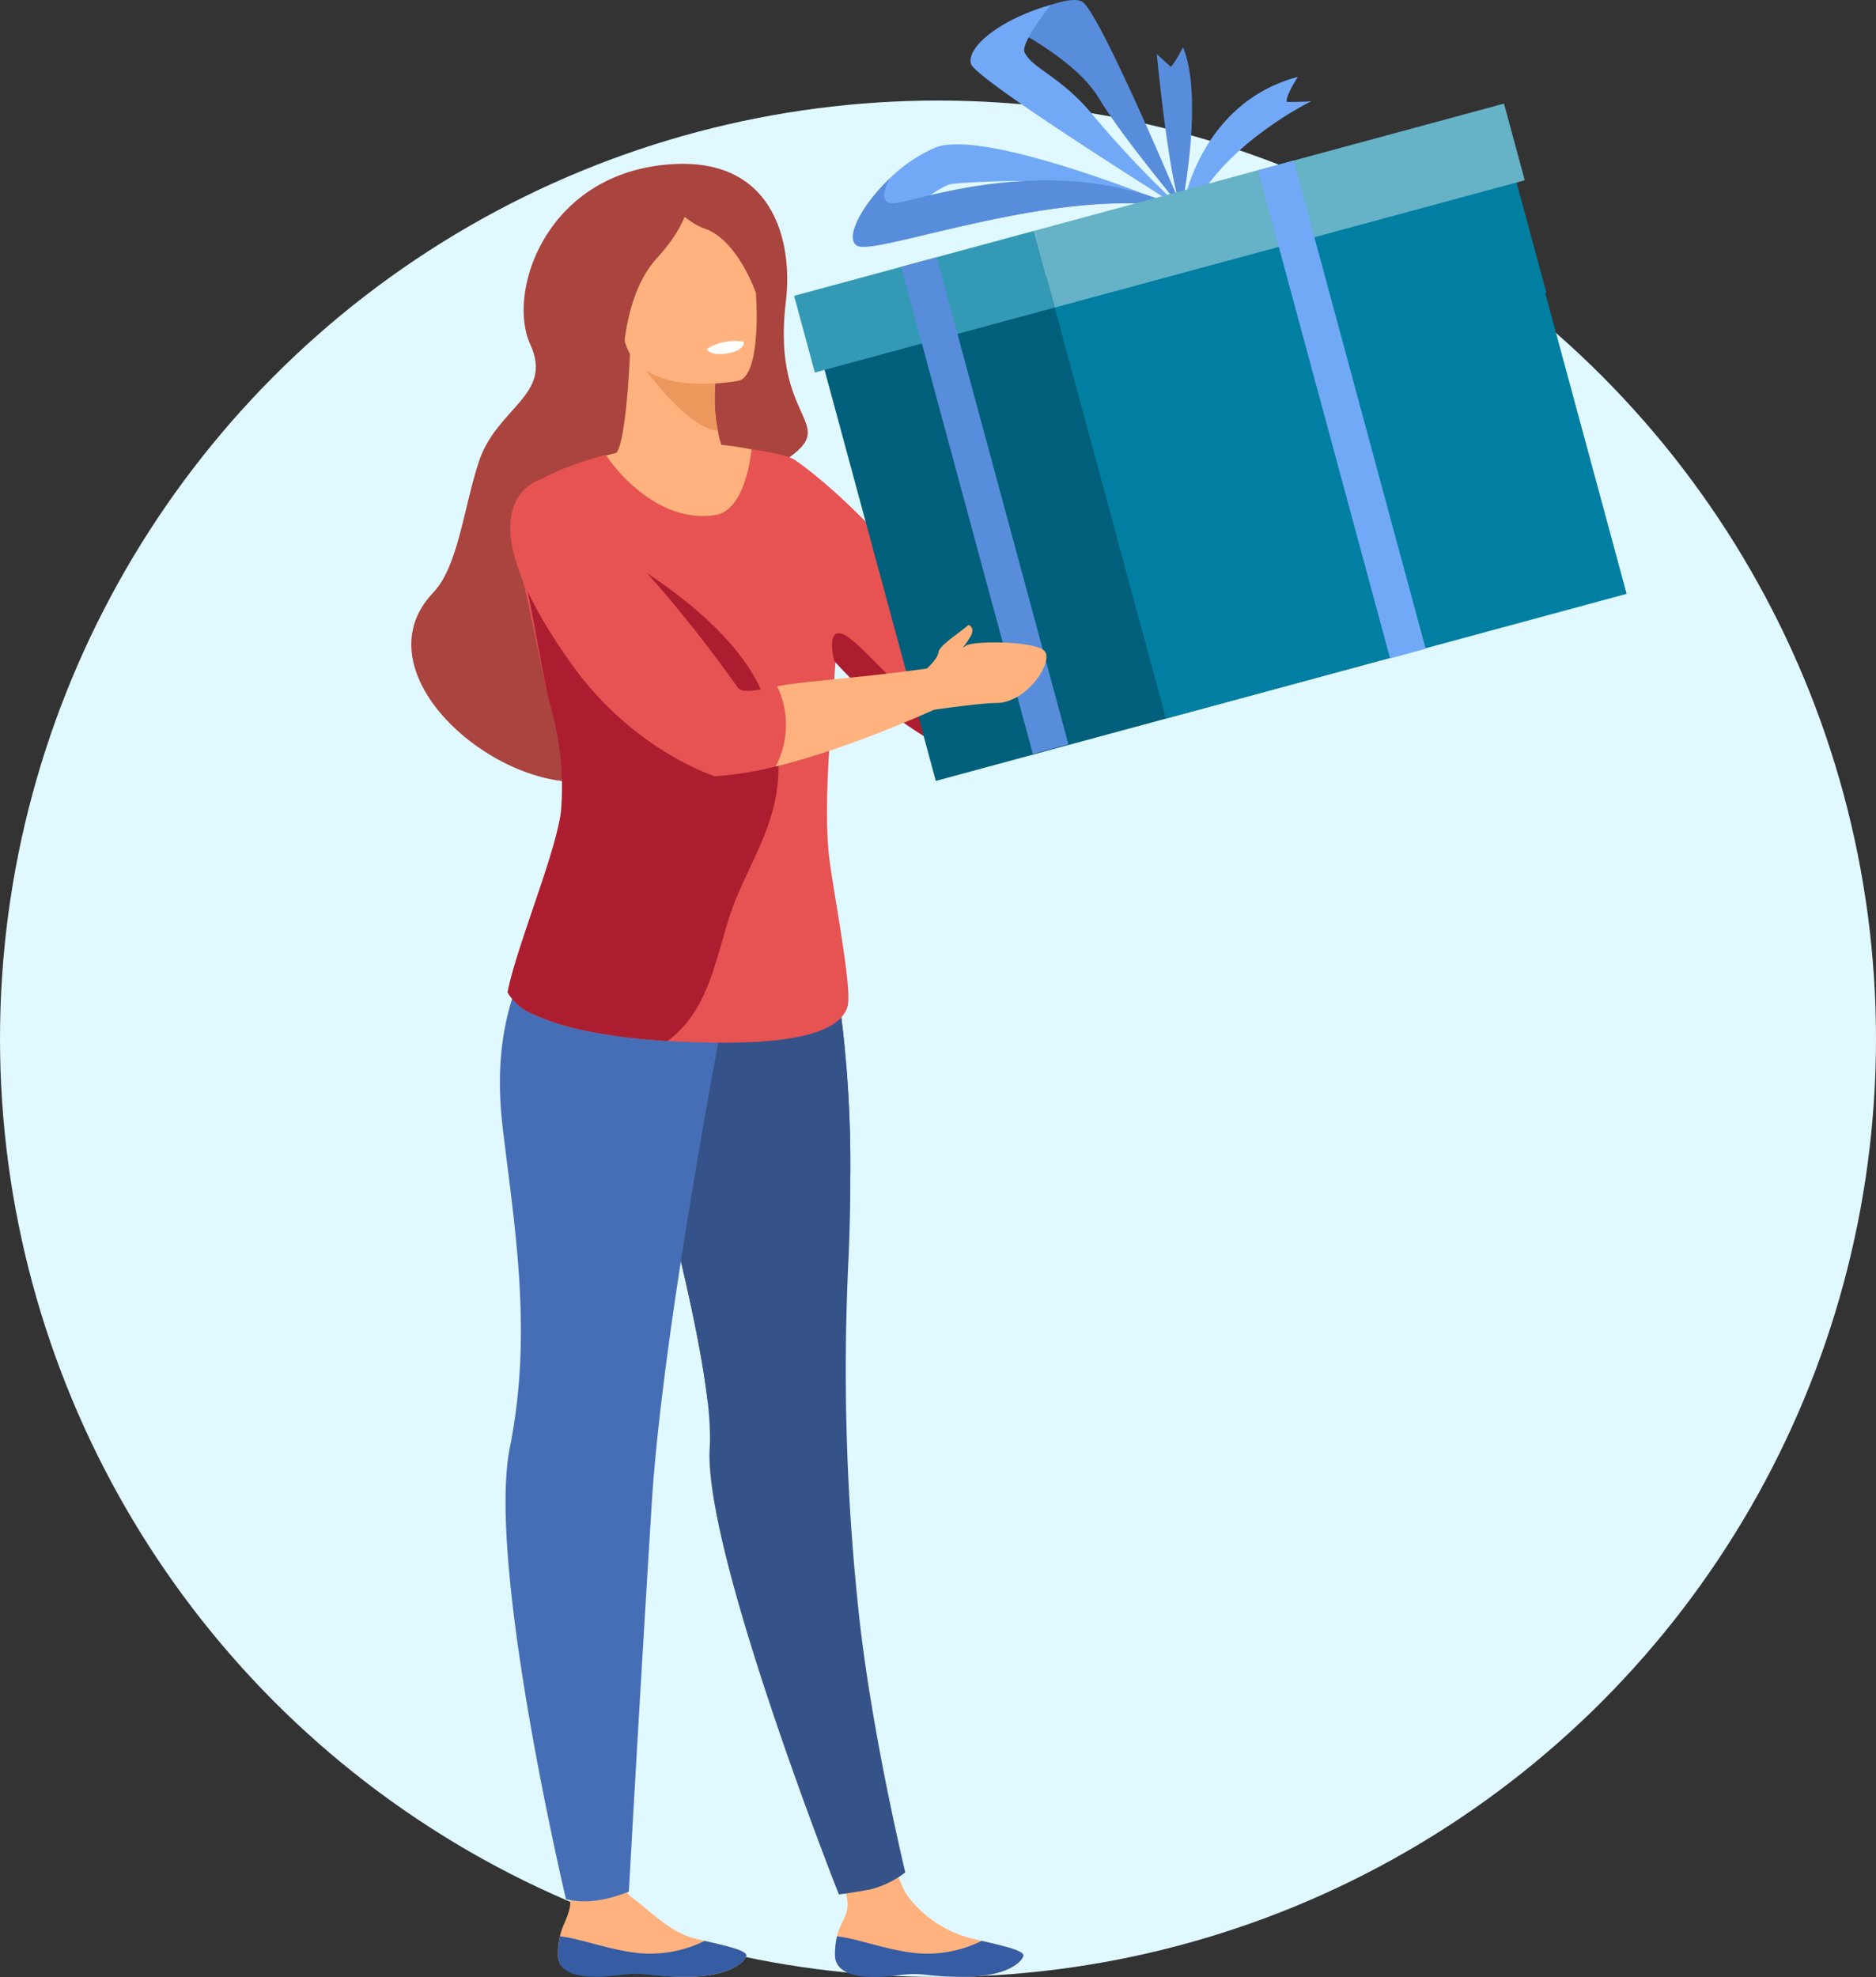 <svg xmlns="http://www.w3.org/2000/svg" width="260" height="273.933"><rect width="100%" height="100%" fill="#333333" stroke="none"/><g transform="translate(-186 -1187.067)"><circle data-name="Ellipse 26" cx="130" cy="130" r="130" transform="translate(186 1201)" fill="#e0f8ff"/><g data-name="Group 372"><path data-name="Path 11074" d="M301.736 1458.19c.22 2.708 4.042 2.708 8.377 2.173s3.19.571 9.265.61 8.154-1.983 8.441-2.853c.258-.773-2.674-1.4-5.809-2.138-.395-.091-.79-.188-1.186-.285a15.949 15.949 0 01-8.929-5.778c-2.635-3.378-5.043-18.75-5.043-18.75l-9.493 1.77s5.526 13.177 6.092 17.5c.254 1.94-1.124 3.234-1.448 4.931a10.661 10.661 0 00-.267 2.82z" fill="#ffb27d"/><path data-name="Path 11075" d="M310.135 1460.801c4.334-.535 3.168.134 9.243.174s8.154-1.983 8.441-2.853c.258-.773-2.674-1.4-5.809-2.138l-.038.058a17.018 17.018 0 01-8.9 1.663c-4.08-.379-8.252-2.05-11.068-2.334a10.661 10.661 0 00-.267 2.821c.221 2.707 4.063 3.144 8.398 2.609z" fill="#365da4"/><g data-name="Group 364"><path data-name="Path 11076" d="M269.566 1322.527s5.181 16.686 9.423 33.618a519.43 519.43 0 011.255 5.155c.919 3.881 1.756 7.687 2.432 11.214.292 1.513.553 2.974.78 4.372.233 1.446.432 2.818.585 4.1a44.622 44.622 0 01.362 5.5c-.005.386-.019.754-.041 1.1-.962 14.309 17.894 61.964 17.894 61.964s.9-.047 4.408-.686a13.309 13.309 0 004.8-2.35c-1.778-7.575-5.3-23.853-6.636-37.817a314.667 314.667 0 01-1.234-47.163c.188-4.149.261-8.025.25-11.606a165.749 165.749 0 00-2.119-28.047c-1.722-9.295-32.159.646-32.159.646z" fill="#355389"/></g><path data-name="Path 11077" d="M269.566 1322.527s5.181 16.686 9.423 33.618a519.43 519.43 0 011.255 5.155c.919 3.881 1.756 7.687 2.432 11.214.292 1.513.553 2.974.78 4.372.233 1.446.432 2.818.585 4.1l19.8-31.065a165.749 165.749 0 00-2.119-28.047c-1.719-9.288-32.156.653-32.156.653z" fill="#355389"/><path data-name="Path 11078" d="M263.336 1458.191c.219 2.708 4.041 2.708 8.377 2.173s3.189.571 9.264.61 8.154-1.983 8.441-2.853c.258-.773-2.674-1.4-5.809-2.138-.395-.091-.79-.188-1.186-.285-3.536-.871-5.891-3.495-8.929-5.778-2.876-2.164-.864-12.658-.864-12.658l-8.925-3.188s1.345 10.556 1.345 16.364c0 1.957-1.124 3.234-1.447 4.931a10.573 10.573 0 00-.267 2.822z" fill="#ffb27d"/><path data-name="Path 11079" d="M271.627 1460.762c4.334-.535 3.28.173 9.355.213s8.154-1.983 8.441-2.853c.258-.773-2.674-1.4-5.809-2.138l-.037.058a17.022 17.022 0 01-8.9 1.663c-4.081-.379-8.253-2.05-11.068-2.334a10.573 10.573 0 00-.267 2.821c.218 2.707 3.95 3.106 8.285 2.57z" fill="#365da4"/><path data-name="Path 11080" d="M287.9 1319.217s-9.9 49.351-11.575 76.211-3.171 53.741-3.171 53.741a18.735 18.735 0 01-4.408 1.223 11.486 11.486 0 01-4.3-.158s-11.032-46.439-7.781-62.616.542-31.1-1.018-44.514c-2.237-19.239 6.371-28.181 12.38-34.277 6.087-6.171 19.873 10.39 19.873 10.39z" fill="#466eb6"/><path data-name="Path 11081" d="M294.918 1228.824c.983-8.034-1.525-20.892-17.563-18.837s-21.09 17.814-17.856 24.822-4.656 8.7-7.133 16.233c-2.127 6.474-2.869 14.512-6.312 18.12-11.1 11.63 10.658 29.515 23.776 25.744 23.894-6.87 26.972-7.9 26.123-26.668-.435-9.62-7.918-13.346-3.166-16.129 11.478-6.724-.096-5.104 2.131-23.285z" fill="#aa443e"/><path data-name="Path 11082" d="M290.064 1254.627l-4.744 7.115-9.557-.471-4.415-11.412s1.362-.258 2-14.488l11.928 3.639a23.257 23.257 0 00.211 7.75 12.864 12.864 0 004.577 7.867z" fill="#ffb27d"/><path data-name="Path 11083" d="M291.393 1249.606c-.614 0-11.851-3.76-27.9 2.776 0 0 7.618 43.581 4.345 51.9a87.9 87.9 0 00-4.516 15.7l35.5.441s-.5-28.55 1.139-38.654-8.568-32.163-8.568-32.163z" fill="#ffb27d"/><path data-name="Path 11084" d="M263.523 1300.881a14.851 14.851 0 00.408-2.2 33.994 33.994 0 00-1.647-13.757v-.013l-.065-.2a7.506 7.506 0 01-.133-.5v-.017c-.051-.2-.107-.44-.171-.714l-.061-.289c-.915-4.092-2.919-14.369-3.448-15.77a13.633 13.633 0 01-.544-2.245c-.535-3.095-.772-8.017 1.033-10.073 2.512-2.863 11.068-5.022 11.068-5.022 1.754 2.747 7.758 9.571 15.209 8.343 4.307-.712 4.973-9.094 4.973-9.094 4.629.638 5.812 1.341 5.812 1.341s11.1 6.924 26.774 28.97c.5.7 1.681.621 4.576.06 3.685-.719 11.207-.625 22.556-2.291 0 0 .391.282.5 1.523a18.325 18.325 0 00.509 3.55 141.606 141.606 0 01-15.422 6.039c-2.811.893-5.75 1.725-8.556 2.353a43.837 43.837 0 01-7.277 1.092s-9.057-3.48-17.833-13.151c-.512 8.118-1.645 18.6-.95 26.258.4 4.359 3.379 19.026 2.631 21.465-1.56 5.083-13.534 5.347-24.228 4.816a95.704 95.704 0 01-5.5-.448 66.2 66.2 0 01-6.965-1.11 33.81 33.81 0 01-6.839-2.193 7.272 7.272 0 01-3.57-3.026c1.011-5.535 5.96-17.585 7.16-23.697z" fill="#e65352"/><path data-name="Path 11085" d="M286.815 1314.965c-2.026 6.871-3.2 12.527-8.291 16.349-1.657-.1-3.285-.24-4.8-.409a66.2 66.2 0 01-6.965-1.11 33.81 33.81 0 01-6.839-2.193 7.272 7.272 0 01-3.57-3.026c1.029-5.533 5.982-17.583 7.175-23.695a14.423 14.423 0 00.236-1.6 39.912 39.912 0 00-1.474-14.358v-.013l-.2-.7v-.017c-.043-.151-.1-.4-.171-.714l-.061-.289c-.817-3.877-2.952-16.042-3.5-17.63a16.071 16.071 0 01-.533-2.422l4.274-4.114s24.521 10.472 29.923 24.915-2.296 21.169-5.204 31.026z" fill="#ac1e2f"/><path data-name="Path 11086" d="M335.44 1288.521c-5.427 1.721-11.333 3.23-15.833 3.445 0 0-9.179-3.523-18.009-13.343-.372-1.668-.731-4.466 1.29-3.659 2.835 1.133 13.318 14.594 17.288 14.876 2.834.202 10.906-.756 15.264-1.319z" fill="#ac1e2f"/><path data-name="Path 11087" d="M316.071 1284.689s-12.087 6.071-22.567 8.584a47.068 47.068 0 01-8.4 1.352s-11.271-3.466-19.871-15.515c-16.613-23.271-3.787-25.782-3.787-25.782s11.1 6.925 26.774 28.97c.548.772 1.925.6 5.491-.122 3.809-.77 11.389-.678 21.854-2.215a5.882 5.882 0 01.283 1.63c.236 2.737.223 3.098.223 3.098z" fill="#e65352"/><path data-name="Path 11088" d="M350.862 1282.482a141.607 141.607 0 01-15.422 6.039c-2.811.893-5.75 1.725-8.556 2.353a20.636 20.636 0 01.417-11.174c3.685-.719 11.562-.766 22.91-2.433z" fill="#ed975d"/><path data-name="Path 11089" d="M347.374 1277.971a23.719 23.719 0 005.262-1.755c2.392-1.2 8.771-1.993 10.127-.717s-1.435 6.459-7.257 6.619-7.5 1.116-7.5 1.116z" fill="#ed975d"/><path data-name="Path 11090" d="M285.485 1246.76c-4.931-.4-12.14-11.389-12.14-11.389l11.928 3.639a23.257 23.257 0 00.212 7.75z" fill="#ed975d"/><path data-name="Path 11091" d="M288.397 1239.818s-14.284 2.869-15.933-6.054-4.6-14.563 4.447-16.771 11.456.867 12.731 3.712 2.429 18.137-1.245 19.113z" fill="#ffb27d"/><path data-name="Path 11092" d="M281.417 1214.764s.25 3.027-4.448 8.162-4.664 14.762-4.664 14.762-6.83-15.353-2.607-20.1 11.719-2.824 11.719-2.824z" fill="#aa443e"/><path data-name="Path 11093" d="M275.673 1210.827s7.1-2.377 14.149 4.568c3.035 2.991 2.577 8.872.951 12.284 0 0-2.5-7.312-7.042-8.907s-8.058-7.945-8.058-7.945z" fill="#aa443e"/><path data-name="Path 11094" d="M283.947 1235.427s.382 1.059 3.071.578c0 0 2.258-.4 2.05-1.591a7.362 7.362 0 00-5.121 1.013z" fill="#fff"/><g data-name="Group 371"><g data-name="Group 367"><g data-name="Group 365"><path data-name="Path 11095" d="M325.329 1190.474s8.189-4.334 10.578-3.226 13.964 28.782 13.964 28.782-8.44-10.087-11.6-15.394c-3.327-5.573-12.942-10.162-12.942-10.162z" fill="#588ddb"/><path data-name="Path 11096" d="M349.867 1216.03c-.276-.173-28.519-17.85-29.277-20.077s3.911-6.2 11.049-8.214c0 0-4.227 5.284-3.645 6.562 1.044 2.29 5.127 3.361 9.589 8.851a139.754 139.754 0 0012.284 12.878z" fill="#72a9f7"/></g><g data-name="Group 366"><path data-name="Path 11097" d="M349.86 1216.026c-.149-.062-1.93-.8-4.625-1.833h-.008c-8.093-3.095-24.419-8.8-29.634-6.661a20.932 20.932 0 00-6.255 4.236c-3.928 3.741-6.314 8.337-4.529 9.345 2.622 1.478 28.837-8.724 45.061-5.083zm-37.652.146s3.97-3.292 5.587-3.588 13.636-.815 15.277-.052-20.864 3.64-20.864 3.64z" fill="#72a9f7"/><path data-name="Path 11098" d="M349.87 1216.029c-16.224-3.641-42.439 6.561-45.061 5.083-1.785-1.008.6-5.6 4.529-9.345-.043.073-2.073 3.56.538 3.474 2.408-.079 18.985-6.359 35.352-1.05h.008a38.805 38.805 0 014.625 1.833z" fill="#588ddb"/></g><path data-name="Path 11099" d="M349.733 1216.052s3.172-15.328.225-22.442a19.613 19.613 0 01-1.656 2.727s-1.976-1.726-2.153-1.974l.177.247s1.657 17.288 3.407 21.442z" fill="#588ddb"/><path data-name="Path 11100" d="M349.869 1216.031s2.207-14.649 16.009-18.316c0 0-1.747 2.655-1.543 3.475 0 0 2.641.018 3.4-.1 0 0-11.621 5.63-16.273 14.694z" fill="#72a9f7"/></g><g data-name="Group 370"><g data-name="Group 368"><path data-name="Rectangle 104" fill="#005f7a" d="M379.526 1277.991l-63.83 17.281-16.59-61.28 63.83-17.28z"/><path data-name="Rectangle 105" fill="#007fa2" d="M411.44 1269.35l-63.83 17.281-16.59-61.28 63.83-17.28z"/><path data-name="Path 11101" d="M331.021 1225.356l63.993-17.326 5.275 19.484-52.677 59.122z" fill="#007fa2"/></g><g data-name="Group 369"><path data-name="Rectangle 106" fill="#3399b5" d="M296.055 1228.059l33.26-9.005 2.877 10.625-33.26 9.005z"/><path data-name="Rectangle 107" fill="#66b2c7" d="M329.316 1219.054l65.128-17.633 2.877 10.625-65.129 17.633z"/></g><path data-name="Rectangle 108" fill="#72a9f7" d="M360.36 1210.649l4.932-1.334 18.296 67.647-4.932 1.334z"/><path data-name="Rectangle 109" fill="#588ddb" d="M310.892 1224.042l4.932-1.334 18.258 67.504-4.933 1.334z"/></g></g><path data-name="Path 11102" d="M293.503 1293.271a12.332 12.332 0 00.208-11.1c3.668-.741 10.884-1.078 20.759-2.475.441-.417 1.543-1.529 1.6-2.257.07-.911 3.051-2.786 4.155-3.78 0 0 1.021.313.248 1.655-.209.363-.625.954-1.022 1.5.144-.093.288-.187.428-.281 1.051-.7 9.392-.669 10.839.693s-2.34 7.25-6.647 7.25c-1.861 0-7.031.713-8.626.939-3.027 1.358-13.148 5.747-21.942 7.856z" fill="#ffb27d"/></g></g></svg>
